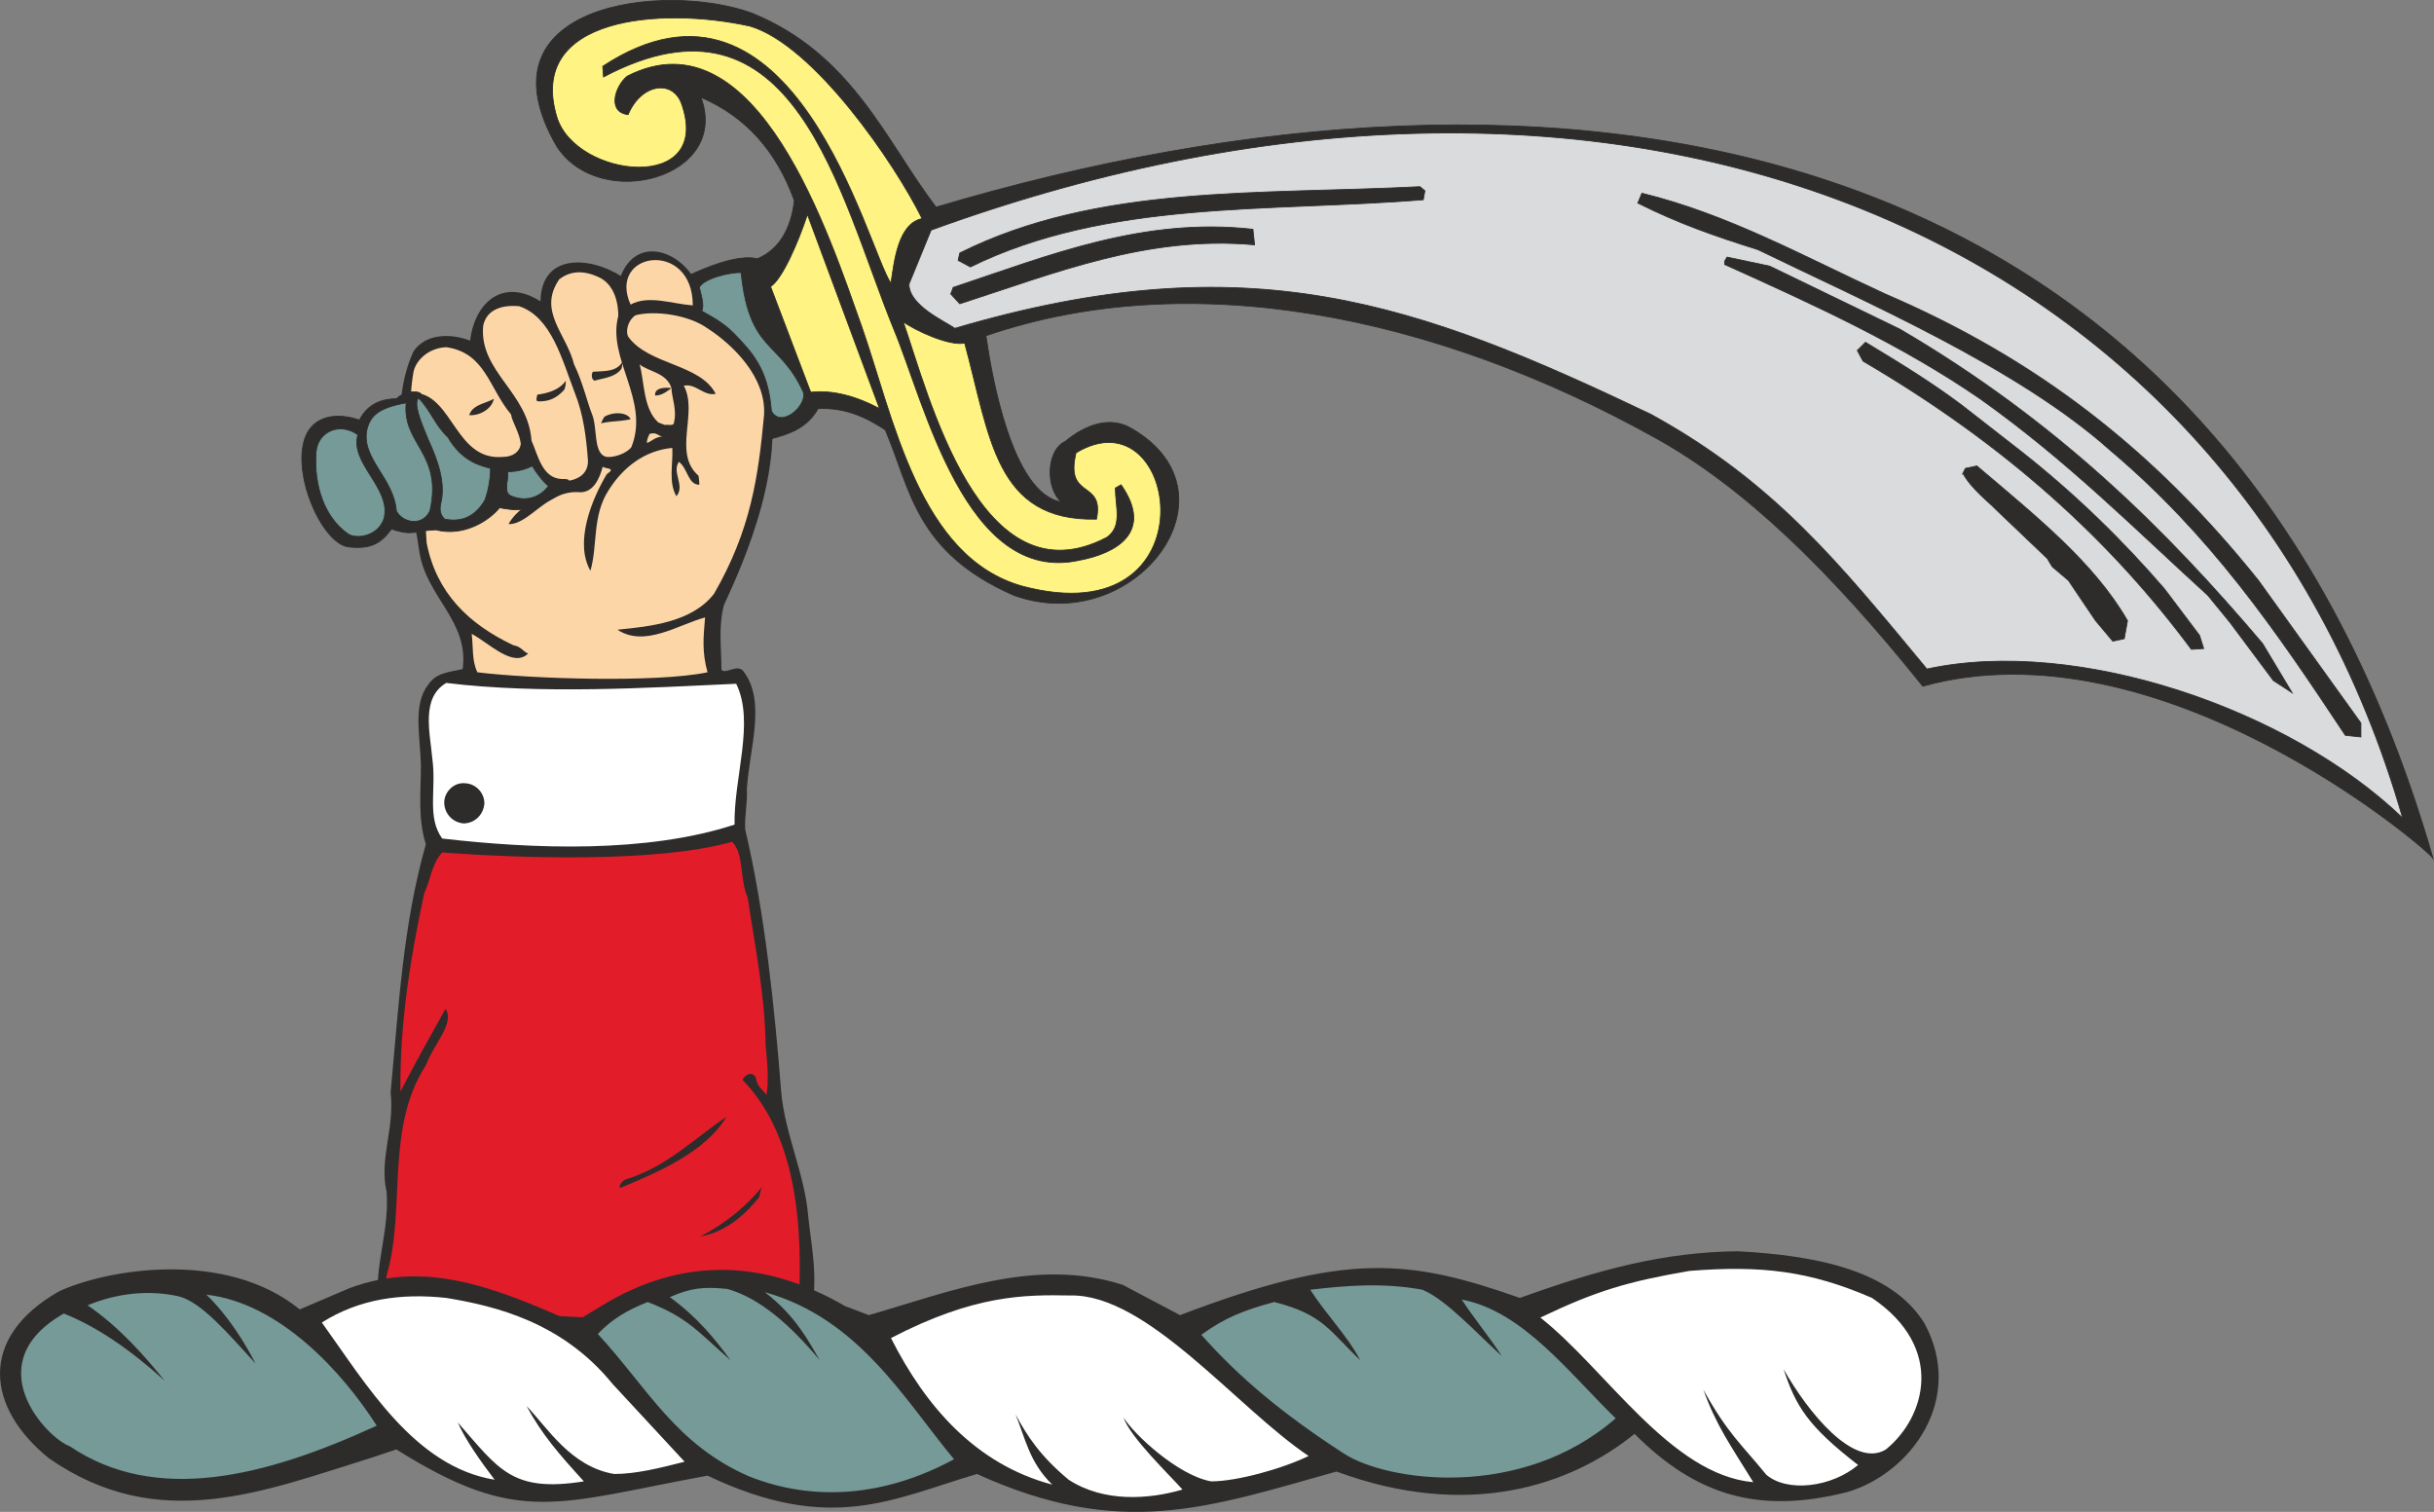 <svg xmlns="http://www.w3.org/2000/svg" width="285.337" height="177.239" viewBox="0 0 214.003 132.929"><rect x="0" y="0" width="214.003" height="132.929" fill="#808080" stroke="none"/><path d="M228.014 472.857c11.376-1.728 23.976 2.016 34.848-1.008.936-3.096.216-6.264-.072-9-.288-3.744-2.016-7.128-2.376-10.944-.576-7.344-1.44-15.84-3.168-23.112-.072-1.152.216-2.376.144-3.528.216-3.6 1.728-7.704-.288-10.368-.504-.72-1.584.288-1.944-.144 0-1.944-.288-3.744.216-5.688 1.728-3.744 5.904-12.96 3.6-19.872-.792-2.664-3.456-4.752-5.544-5.976.36-4.248-5.328-7.632-7.128-3.096-2.736-1.728-6.984-2.016-7.056 2.232-3.312-2.088-5.76.072-6.192 3.456-1.656-.648-3.888-.648-4.968.936-2.52 5.472-.288 11.952.504 17.568.576 4.032 4.392 6.12 3.816 10.368-1.152.288-2.304.288-3.024 1.368-1.368 1.728-.72 4.464-.648 7.056 0 2.448-.288 4.68.432 6.984-2.016 7.128-2.376 14.184-3.096 21.816.36 3.24-1.008 5.76-.36 8.712.36 4.032-1.8 8.208-.144 11.376 1.08.432 1.512.648 2.448.864z" style="fill:#2d2c2b" transform="translate(-191.726 -355.86)"/><path d="M228.662 471.92c10.872-1.583 22.968 1.585 33.264-.935.432-7.272-.144-15.264-4.896-20.16 0-.288.792-.936 1.152-.216.144.864.504.936.936 1.512.216-1.296.072-2.88-.072-4.32-.072-4.536-.936-8.712-1.584-13.032-.72-1.584-.288-3.816-1.368-4.896-6.624 1.872-18.792 1.44-25.488.936-.936 1.008-1.008 2.376-1.584 3.6-1.224 5.688-2.16 11.52-2.088 17.424 1.224-2.376 2.592-4.824 3.96-7.272.864 1.224-1.08 3.168-1.728 4.968-3.6 5.544-1.728 12.672-3.456 18.504 0 1.512-.144 2.52.648 3.312.792.576 1.656.432 2.304.576z" style="fill:#e31c2a" transform="translate(-191.726 -355.86)"/><path d="M253.286 464.577c2.088-.36 3.816-1.728 5.184-3.456.144-.648.144-.648.288-.936-1.296 1.584-3.096 3.168-5.472 4.392zm-6.912-4.32c3.312-1.368 7.416-3.168 9.216-6.192-2.736 1.8-5.112 4.32-8.784 5.472-.432.072-.864.936-.432.72z" style="fill:#2d2c2b" transform="translate(-191.726 -355.86)"/><path d="M256.31 428.36c-.072-4.175 1.8-9 .144-12.383-7.776.36-17.28.936-25.488-.072-2.232 1.296-1.44 4.32-1.224 6.696.36 2.664-.504 5.112.864 6.984 8.064.936 18 1.296 25.704-1.224z" style="fill:#fff" transform="translate(-191.726 -355.86)"/><path d="M240.686 395.169c.288-.432 1.656-.36 1.368-1.296-.288.36-1.08.36-1.512 1.008 0 .144.144.288.144.288zm-5.688-.576c.288-.288.648-.72 1.224-1.008-.504-.288-.936.144-1.224.504a.518.518 0 0 0 0 .504z" style="fill:#2d2c2b" transform="translate(-191.726 -355.86)"/><path d="M248.606 394.809c.432-.144.648-.504 1.368-.576-.36 0-.504-.432-1.152-.216-.072.288-.216.36-.216.792zm1.584-1.584c.144-.072.792.144.792-.216.288-1.152-.216-2.232-.216-3.024-.432-1.368-2.016-1.44-2.808-2.088.432 1.44.288 3.888 1.656 5.112.36.144.576.216.576.216zm3.744 21.744c-.504-1.8-.36-3.096-.216-4.824-2.376.648-5.328 2.664-7.704 1.08 2.88-.288 6.552-.648 8.496-3.168 3.24-5.616 3.888-10.296 4.392-15.696.216-3.312-2.736-6.192-4.968-7.632-1.728-1.224-4.68-1.584-6.336-1.152-.72.504-.864 1.44-.648 1.872 1.8 2.52 6.336 2.376 7.704 5.04-1.08.216-1.728-.936-2.808-.72 1.296 2.376-1.008 5.904 1.296 7.92.072.432.072.792.072.792-1.008 0-1.008-1.44-1.8-2.016-.648.936.576 2.088-.216 3.024-.72-1.224-.288-2.808-.36-4.248-2.376.216-4.32 1.656-5.616 3.744-1.44 2.232-.936 4.824-1.584 7.056-1.44-2.52.144-6.336 1.44-8.496.864-.576-.072-.432-.36-.648-.288 1.08-.864 2.376-2.16 2.232-2.736-.144-4.32 2.88-6.12 2.808.72-1.296 2.16-2.088 3.672-2.808-.648-.72-1.44-1.8-2.16-2.448-1.656.648-3.6.576-4.968-.36-1.152-.648-1.512-1.8-2.376-2.376-.648-.072-.864.288-1.296.072-.072-.792.864-.648.432-1.44-.288-1.008-1.08-1.296-1.368-2.16 3.168.36 3.456 5.976 7.56 5.616.936 0 1.512-.504 1.584-1.152-.144-1.08-.72-1.8-.864-2.592-1.944-2.304-2.232-5.4-5.688-5.904-1.584.072-2.664 1.152-2.88 2.16-.936 5.256.936 10.08 1.152 15.048.864 4.392 3.672 7.128 7.632 9 .648.072.936.648 1.296.72-1.296 1.296-3.384-.864-4.968-1.728.144 1.08 0 2.376.504 3.384 4.68.576 15.768.936 20.232 0zm-6.768-32.328c1.584-.864 3.6-.072 5.472.072 0-5.832-7.56-4.752-5.472-.072zm-2.088 13.392c.72.072 1.8-.36 2.16-.864 1.656-4.104-2.16-7.776-1.152-11.52 0-1.584-.576-2.952-1.8-3.456-1.44-.648-2.52-.432-3.384.216-1.944 2.808.648 4.824 1.296 7.488.72 1.44 1.224 3.528 1.584 4.392.504 1.224.072 3.528 1.296 3.744zm-3.312 2.088c.864-.144 1.656-.648 1.656-1.728-.144-2.16-.432-4.176-1.152-5.976-1.152-3.024-2.088-6.696-4.896-7.632-1.512-.144-2.88.288-3.168 1.728-.36 4.032 3.96 5.832 4.248 10.08.576 1.296.936 3.312 2.664 3.384.432 0 .576 0 .648.144z" style="fill:#fdd6a7" transform="translate(-191.726 -355.86)"/><path d="M244.574 393.08c.936-.215 1.584-.143 2.592-.36-.216-.575-1.44-.72-2.304-.215a3.914 3.914 0 0 0-.288.576zm-11.592-.72c.936.073 2.016-.575 2.16-1.44-.72.433-1.872.505-2.16 1.44zm5.976-1.223c1.008.072 1.728-.288 2.376-1.008.144-.288.144-.792.144-.792-.576.792-1.512 1.08-2.52 1.224 0 .216-.144.36 0 .576zm10.368-.504c.576 0 .936-.288 1.44-.648-.504-.072-1.512-.072-1.44.648zm-5.328-1.296c.648-.216 1.872-.288 2.376-1.08.072-.288.072-.576.072-.576-.504.864-1.512.792-2.592.864-.144.216-.144.648.144.792z" style="fill:#2d2c2b" transform="translate(-191.726 -355.86)"/><path d="M232.55 424.833c.936 0 1.656.792 1.656 1.656-.072.936-.792 1.656-1.728 1.656a1.73 1.73 0 0 1-1.584-1.728c0-.864.792-1.656 1.656-1.584z" style="fill:#2d2c2b;stroke:#2d2c2b;stroke-width:.216;stroke-miterlimit:10.433" transform="translate(-191.726 -355.86)"/><path d="M259.478 394.449c-.36-5.904-1.872-8.424-6.624-11.52.216-.504-.144-1.944-.648-2.808 1.368-.648 4.32-1.944 6.12-1.512 1.872-.792 2.952-2.592 3.24-5.112-1.584-4.392-4.32-7.416-8.208-9.072 2.592 7.056-8.856 10.152-12.672 4.32-7.272-12.528 9.36-14.544 17.136-11.736 8.856 3.6 11.808 11.304 16.2 17.064 54.144-16.128 112.608-8.64 131.616 57.24-.792-1.08-24.12-20.88-44.856-15.12-8.136-10.152-15.696-17.496-23.472-21.816-19.656-10.944-41.04-15.12-58.896-9 .504 3.528 2.304 13.896 6.624 14.616-1.368-1.152-1.368-4.536.36-5.328 1.728-1.44 3.96-2.304 5.904-1.08 9.792 5.76.144 18.432-10.44 14.616-8.712-3.816-9.072-9.36-11.304-14.544-2.16-1.44-3.888-1.944-5.904-1.872-.936 1.656-2.448 2.232-4.176 2.664zm-30.816-4.032c2.952 3.24 5.832 8.568 9.504 5.76l2.952 3.024c-2.664 1.728-4.032 1.584-5.472 1.296-.864 1.08-3.096 2.592-5.616 1.944-1.8.072-2.016.576-3.888-.072-1.08 1.512-2.088 1.728-3.744 1.584-2.448-.288-5.256-6.912-3.672-10.008.864-1.584 2.736-1.8 4.608-1.152.792-1.584 2.232-1.872 3.24-1.872.504-.504 1.512-.792 2.088-.504z" style="fill:#2d2c2b;stroke:#2d2c2b;stroke-width:.072;stroke-miterlimit:10.433" transform="translate(-191.726 -355.86)"/><path d="M219.518 395.6c.144-1.8 2.088-2.663 3.672-1.511-.72 2.52 2.952 4.68 2.304 7.344-.504 1.584-2.448 1.872-3.168 1.368-2.088-1.44-3.024-4.32-2.808-7.2zm4.464-1.943c.288-1.224 1.008-1.944 3.456-2.376-.36 3.672 3.24 4.392 2.088 9.504-.648 1.368-2.376 1.08-2.952 0-.216-2.88-3.096-4.608-2.592-7.128zm4.536-2.808c1.08 1.08 1.44 2.376 2.592 3.456 1.296 2.232 3.024 2.52 3.744 2.736 0 .72-.144 1.872-.504 2.808-.864 1.44-2.016 1.944-3.528 1.656-.432-.432-.432-.864-.36-1.296.504-1.872-.288-3.96-1.08-5.688-.72-1.728-1.296-3.168-.864-3.672zm10.008 5.976c.36.648 1.296 1.8 1.44 1.728-.576.864-1.8 1.512-3.24.936-.576-.216-.432-.72-.432-1.152.072-.288.072-.648.072-1.008.72 0 1.44-.144 2.16-.504zM259.55 392c-.288-3.744-1.728-5.184-3.312-6.84-.936-.936-2.016-1.512-2.808-1.944.216-.504 0-1.224-.216-2.088.36-.792 2.808-1.368 3.672-1.296.72 7.056 3.384 5.904 5.472 10.512.36 1.152-1.944 3.24-2.808 1.656z" style="fill:#769a97;stroke:#2d2c2b;stroke-width:.072;stroke-miterlimit:10.433" transform="translate(-191.726 -355.86)"/><path d="M259.478 381.057c1.008-.648 2.376-3.744 3.24-6.336l6.336 17.064c-2.016-1.08-4.104-1.656-6.048-1.44zm-1.8-22.896c5.616 1.656 12.744 12.096 15.12 16.92-2.088.432-2.448 3.672-2.736 5.688-2.088-3.024-8.568-30.096-25.344-19.08l.072.936c16.776-8.856 20.664 10.224 25.488 22.104 2.736 6.48 6.336 22.68 16.416 20.376 3.024-.576 6.552-2.376 3.6-6.624l-.504.288c0 1.656.648 3.312-.72 4.32-11.16 5.904-15.696-12.528-17.928-18.936 1.08.792 4.104 2.16 5.4 1.872 2.232 8.208 2.664 15.696 11.592 15.48.72-3.528-2.808-1.656-1.8-5.832 9.144-5.544 12.24 16.2-4.68 11.736-9.144-2.52-11.376-14.904-14.184-22.896-2.736-7.632-9.144-27.792-20.592-21.96-1.08.864-1.8 3.168.072 3.384 1.152-2.736 3.888-3.096 4.68-1.008 2.88 7.992-9.288 6.624-10.944 1.224-2.664-8.856 9.216-9.72 16.992-7.992z" style="fill:#fff483;stroke:#2d2c2b;stroke-width:.072;stroke-miterlimit:10.433" transform="translate(-191.726 -355.86)"/><path d="m271.646 380.84 1.944-4.751c61.2-22.248 114.624.36 129.384 51.696-9.864-9.504-28.512-15.984-41.832-13.104-7.704-9.288-13.392-16.416-24.264-22.392-20.52-9.792-35.352-15.192-61.2-7.56-.936-.648-4.032-2.016-4.032-3.888z" style="fill:#d9dbdc;stroke:#2d2c2b;stroke-width:.072;stroke-miterlimit:10.433" transform="translate(-191.726 -355.86)"/><path d="m275.318 381.705.216-.576c8.424-2.808 16.704-6.192 26.352-5.112l.144 1.368c-9.432-.864-17.64 2.52-25.92 5.184z" style="fill:#2d2c2b;stroke:#2d2c2b;stroke-width:.072;stroke-miterlimit:10.433" transform="translate(-191.726 -355.86)"/><path d="m275.966 378.753.144-.648c12.096-6.048 26.352-5.112 40.464-5.832l.432.36-.144.792c-13.608 1.08-27.792 0-39.816 5.904zm59.76-5.04.36-.864c7.632 1.872 14.184 5.544 21.384 8.856 13.248 5.688 23.544 13.608 32.832 25.2l9 12.528v1.224l-1.368-.144c-6.192-9.36-11.88-17.64-20.664-25.056-8.208-7.344-21.816-13.176-30.96-17.64-3.888-1.224-6.984-2.304-10.584-4.104z" style="fill:#2d2c2b;stroke:#2d2c2b;stroke-width:.072;stroke-miterlimit:10.433" transform="translate(-191.726 -355.86)"/><path d="m343.358 378.825.216-.36 3.744.792 11.448 5.544c13.896 8.136 23.472 17.712 31.896 27.648l2.592 4.32-1.656-1.08-3.816-5.112-1.944-2.376c-6.408-5.832-12.312-11.808-20.016-17.28-6.912-4.752-14.472-8.208-22.464-11.808z" style="fill:#2d2c2b;stroke:#2d2c2b;stroke-width:.072;stroke-miterlimit:10.433" transform="translate(-191.726 -355.86)"/><path d="m355.022 386.673.72-.72c3.456 2.088 6.624 4.032 9.504 6.336l4.248 3.312c4.752 3.744 8.928 7.848 12.528 12.024l3.096 4.104.36 1.152-1.08.072c-7.056-9.504-16.2-17.928-28.872-25.344zm9.288 10.8.216-.432 1.008-.216c5.256 4.464 10.296 8.496 13.248 13.608l-.288 1.584-1.008.216-1.512-1.8-1.944-2.88-.432-.648-1.44-1.224-.432-.72-4.68-4.464c-.144-.216-2.016-1.656-2.736-3.024z" style="fill:#2d2c2b;stroke:#2d2c2b;stroke-width:.072;stroke-miterlimit:10.433" transform="translate(-191.726 -355.86)"/><path d="M360.926 472.209c3.6 6.624-1.152 13.176-6.768 14.832-7.92 2.016-13.392.216-18.72-5.112-5.688 4.608-14.688 7.56-26.208 3.312-11.304 3.168-18.936 5.976-31.608.216-7.344 2.16-12.816 5.328-23.688.144-13.32 2.448-16.56 4.464-27.36-2.304l-2.16.72c-9.504 2.952-18.72 6.768-28.368.072-5.472-4.392-6.336-10.584.864-14.688 4.176-1.944 14.616-3.744 21.168 1.584l4.392-1.872c6.768-2.52 12.888 0 19.728 3.024l2.376-1.44c7.128-4.392 14.4-4.104 21.456 0l2.088.792c7.2-2.088 14.688-5.112 22.32-2.664l5.04 2.664c14.544-5.544 20.088-4.968 29.88-1.512 6.984-2.52 12.672-4.032 19.152-4.104 6.84.36 13.536 1.656 16.416 6.336z" style="fill:#2d2c2b" transform="translate(-191.726 -355.86)"/><path d="M316.79 469.257c2.088.864 4.752 3.816 6.984 5.832-1.08-1.656-2.448-3.312-3.528-4.968 5.4 1.008 9.504 6.552 13.536 10.44-8.352 7.272-20.16 5.544-23.904 3.096-5.328-3.456-9.144-6.624-12.528-10.44 2.088-1.512 3.744-2.16 6.408-2.88 4.32 1.08 4.896 2.592 7.56 5.112-1.08-2.088-2.952-3.96-4.392-6.192 3.096-.36 6.336-.648 9.864 0zm-61.128-.072c2.88.792 5.616 3.24 8.136 6.264-.936-1.584-2.088-3.888-4.824-5.976 8.28 2.304 12.312 9.504 16.632 14.688-6.12 3.312-12.384 3.744-18 1.512-6.48-2.808-8.928-7.776-13.32-12.528 1.296-1.368 2.736-2.16 4.392-2.808 3.528 1.368 4.392 2.592 7.272 5.112-1.368-1.872-2.88-3.744-5.328-5.544 1.8-.792 2.952-.936 5.04-.72zm-48.24.648c2.016.504 4.32 3.24 6.768 5.904-.936-1.8-2.376-4.176-4.32-6.048 6.408.72 11.952 6.768 14.976 11.52-9.864 4.536-19.44 6.912-27 1.8-2.016-.72-8.208-7.272-.504-11.664 3.024 1.224 5.904 3.24 8.856 5.904-1.8-2.232-4.032-4.752-6.768-6.624 2.592-1.08 5.4-1.368 7.992-.792z" style="fill:#769a97" transform="translate(-191.726 -355.86)"/><path d="M230.966 469.977c4.392.72 10.224 2.16 14.616 7.56l6.336 6.84c-2.232.576-4.32 1.08-6.192 1.08-3.816-.648-5.832-4.032-7.704-5.976 1.368 2.52 2.808 4.176 5.04 6.624-6.336 1.008-7.488-1.08-11.088-5.184.648 1.512 2.088 3.528 3.24 5.04-7.056-1.152-11.304-8.424-15.192-13.824 3.312-2.088 6.984-2.592 10.944-2.16zm54.864-.216c6.768-.144 14.616 9.864 20.952 14.112-2.376 1.152-6.336 2.232-8.568 2.232-2.88-.504-6.768-4.104-7.704-5.616.576 1.728 4.032 5.04 5.184 6.336-2.952.864-6.912 1.152-10.008-.864-2.52-2.088-3.672-3.888-4.68-5.76.864 2.088 1.224 4.248 3.24 6.192-6.768-1.8-11.16-6.912-14.184-12.888 7.344-3.816 11.736-3.816 15.768-3.744zm70.488.216c6.48 4.392 4.68 10.512 1.224 13.32-2.808 1.728-6.84-3.24-9-7.056 1.08 3.24 2.088 4.968 6.552 8.424-2.304 1.944-6.192 2.448-8.064.864-2.232-2.736-3.384-3.6-5.544-7.488 1.152 3.168 2.304 4.752 4.392 8.136-7.272-.648-12.96-9.936-18.72-14.472 4.968-2.376 7.704-3.168 13.104-4.104 6.336-.504 10.584 0 16.056 2.376z" style="fill:#fff" transform="translate(-191.726 -355.86)"/></svg>

